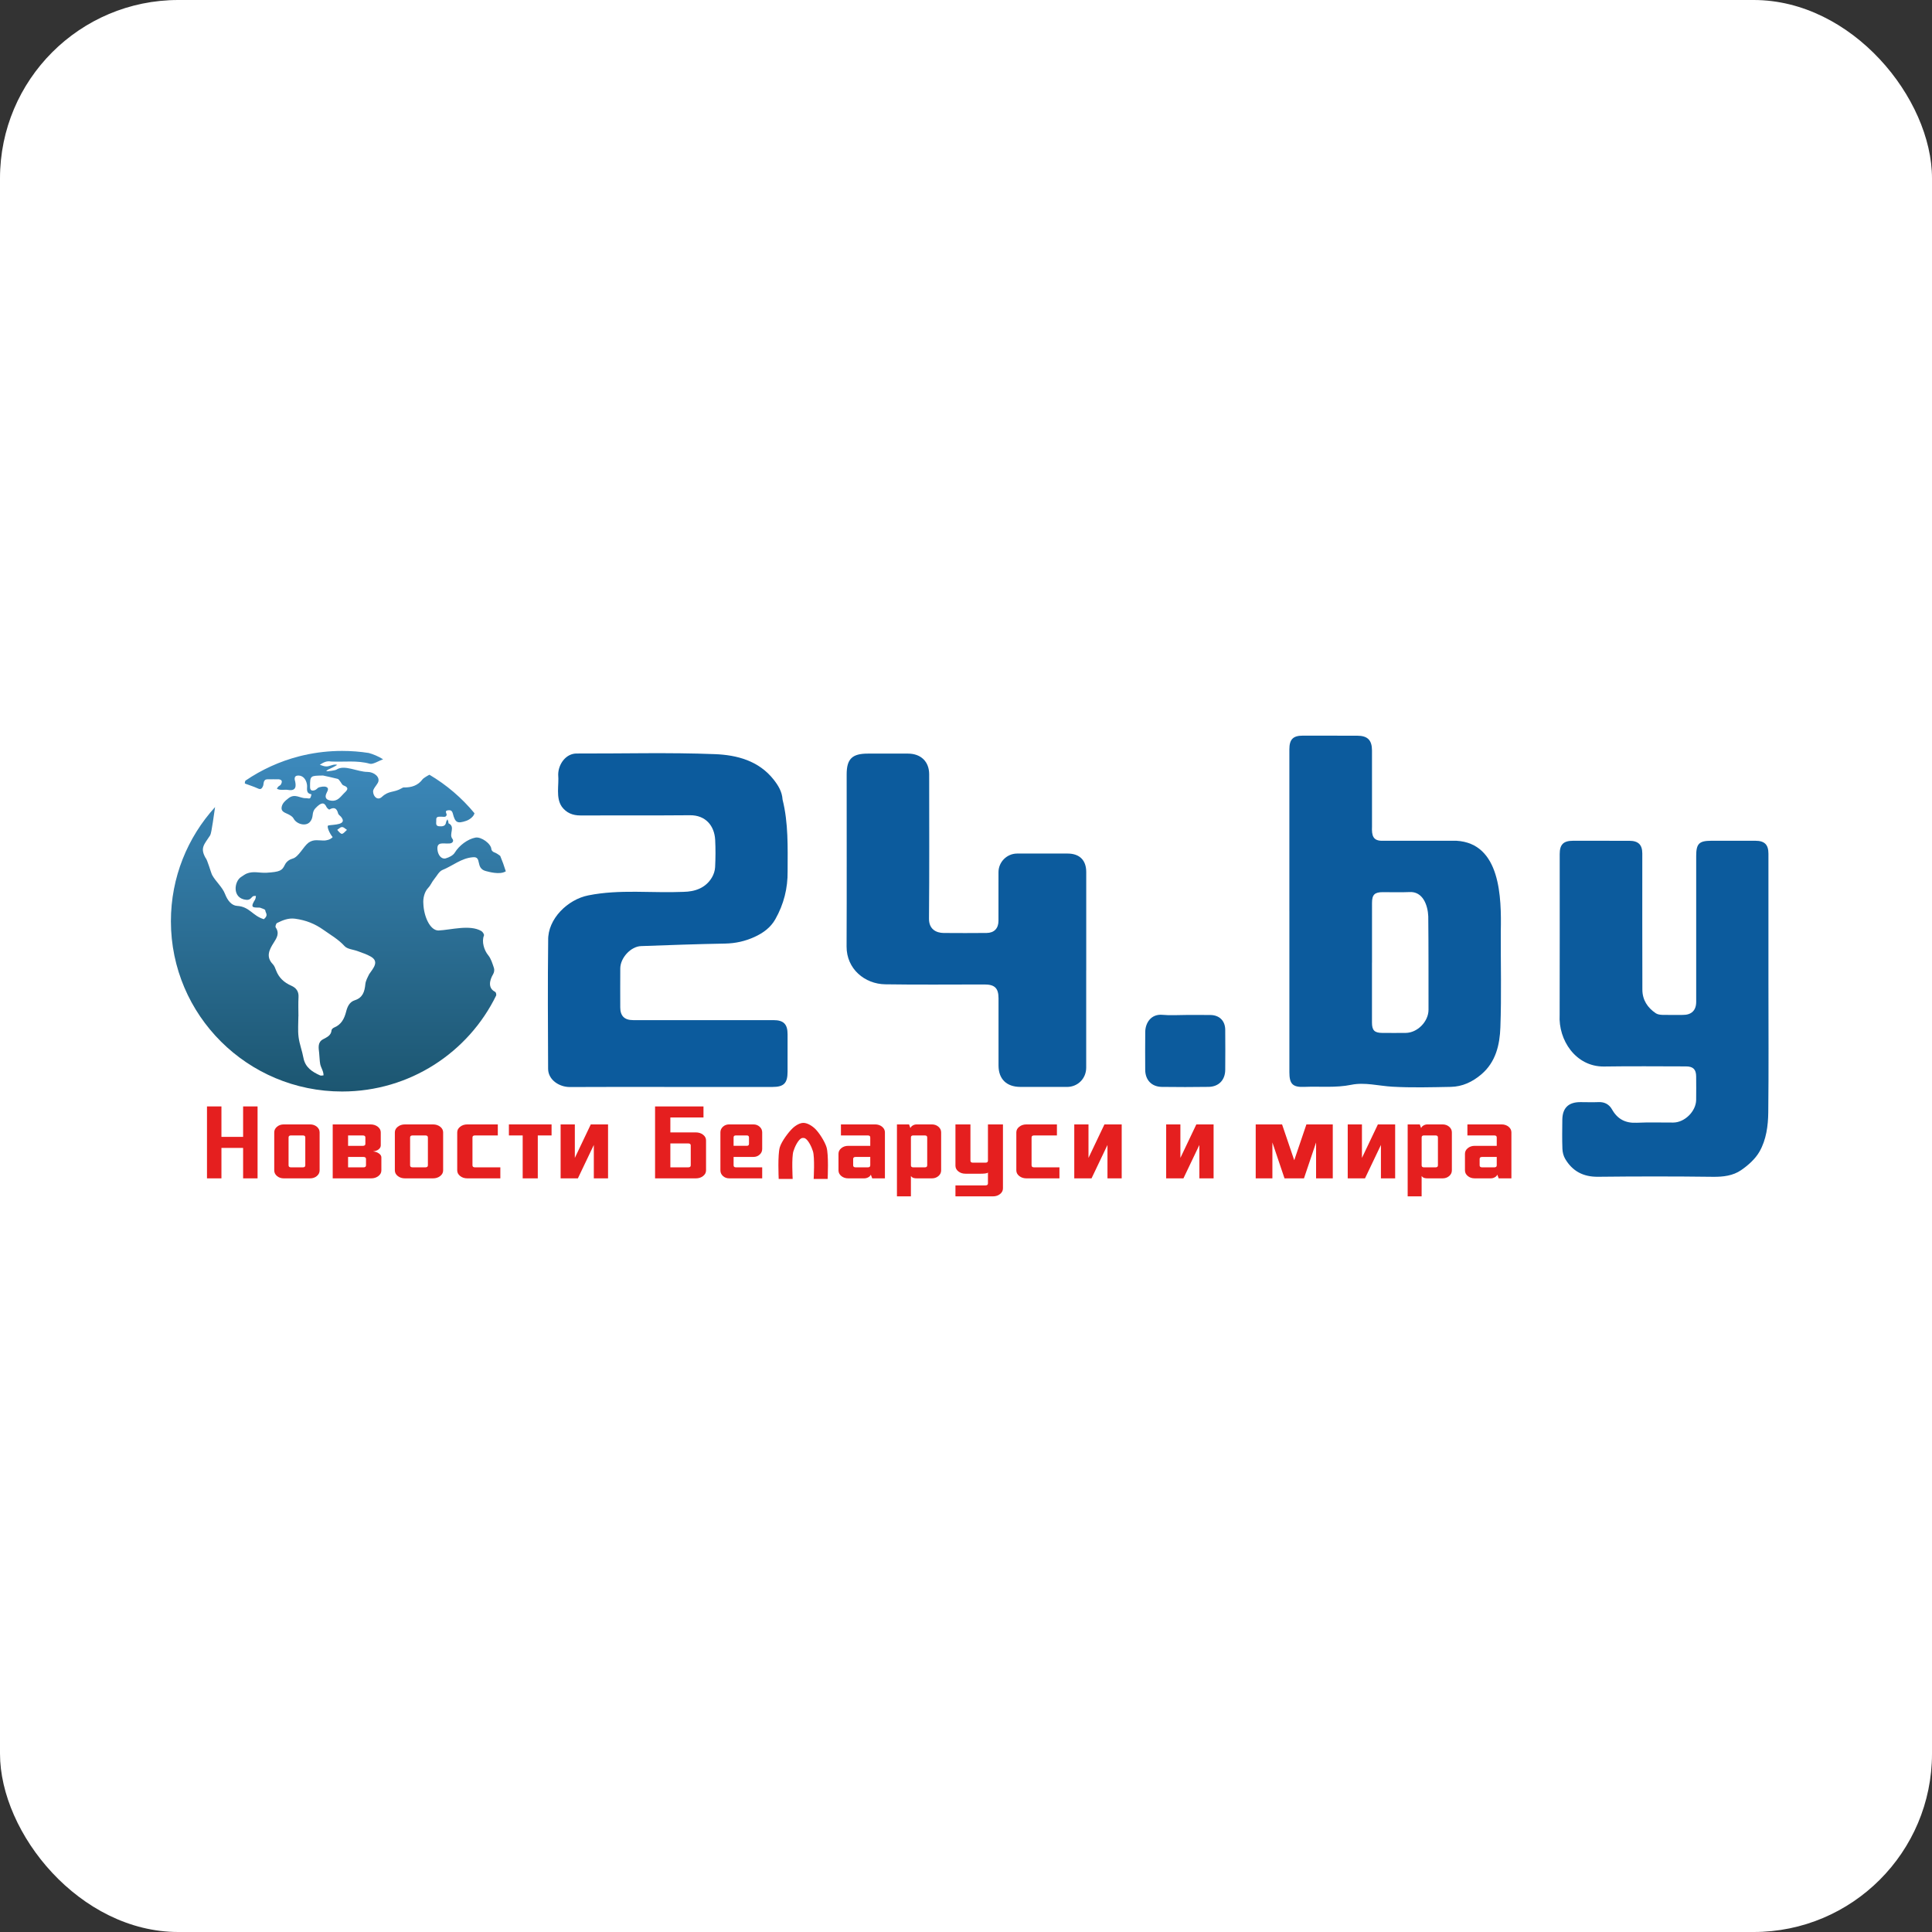 <?xml version="1.0" encoding="UTF-8"?> <svg xmlns="http://www.w3.org/2000/svg" width="260" height="260" viewBox="0 0 260 260" fill="none"><rect x="0" y="0" width="260" height="260" fill="#333333" stroke="none"/><rect width="260" height="260" rx="24" fill="white"></rect><g clip-path="url(#clip0_113_196)"><path d="M46.037 146.89C55.166 146.89 63.053 141.609 66.781 133.949C66.791 133.732 66.747 133.534 66.606 133.462C65.692 132.996 65.828 131.989 66.368 131.092C66.503 130.869 66.555 130.505 66.472 130.263C66.265 129.657 66.088 129.02 65.692 128.538C65.152 127.882 64.791 126.716 65.129 125.894C65.184 125.757 64.958 125.393 64.774 125.294C63.233 124.391 60.67 125.146 59.002 125.222C57.862 125.215 57.039 123.316 56.975 121.636C56.906 120.886 57.127 120.014 57.606 119.507C57.995 119.095 58.096 118.71 58.461 118.273C58.803 117.86 59.078 117.286 59.52 117.088C60.96 116.506 62.076 115.483 63.641 115.364C64.906 115.234 63.928 116.843 65.375 117.222C65.811 117.335 67.221 117.737 68.01 117.29C68.031 117.279 68.049 117.268 68.068 117.258C67.85 116.551 67.601 115.862 67.319 115.186C67.004 114.939 66.688 114.753 66.479 114.691C66.329 114.634 66.135 114.437 66.13 114.298C66.1 113.533 64.744 112.574 63.98 112.72C62.956 112.914 61.805 113.758 61.198 114.751C60.972 115.12 60.434 115.387 59.987 115.513C59.42 115.672 58.956 115.093 58.877 114.389C58.732 113.214 59.643 113.565 60.422 113.513C60.896 113.523 61.122 113.178 60.881 112.881C60.359 112.238 61.356 111.257 60.341 110.783C60.388 110.629 60.273 110.418 60.219 110.257C60.155 110.384 60.051 110.507 60.034 110.639C59.96 111.221 59.516 111.221 59.112 111.198C58.535 111.164 58.739 110.679 58.71 110.362C58.661 109.819 59.088 109.925 59.408 109.909C59.577 109.901 59.756 109.95 59.911 109.908C60.002 109.883 60.129 109.715 60.113 109.631C60.075 109.393 59.808 109.114 60.29 109.045C60.639 108.997 60.838 109.087 60.945 109.502C61.257 110.726 61.562 110.864 62.746 110.463C63.226 110.3 63.774 109.859 63.852 109.441C62.154 107.383 60.102 105.626 57.789 104.259C57.403 104.455 56.948 104.766 56.894 104.84C56.246 105.73 55.359 105.992 54.324 105.972C54.236 105.97 54.142 106.034 54.059 106.081C52.975 106.713 52.361 106.344 51.383 107.252C50.852 107.745 50.246 107.269 50.208 106.526C50.189 106.177 50.681 105.672 50.85 105.35C51.255 104.568 50.289 103.885 49.488 103.883C48.073 103.883 46.359 102.85 45.268 103.578C45.12 103.677 44.122 103.814 43.891 103.794C44.106 103.576 44.073 103.601 44.334 103.486C44.653 103.336 45.056 103.152 45.381 102.929C44.837 102.756 44.359 103.212 43.796 103.135C43.54 103.115 43.29 102.994 43.039 102.919C43.528 102.605 43.948 102.37 44.55 102.481C46.295 102.566 48.054 102.294 49.791 102.786C50.187 102.898 51.088 102.335 51.558 102.182C50.882 101.769 50.25 101.504 49.626 101.332C48.456 101.149 47.257 101.055 46.036 101.055C44.299 101.055 42.609 101.248 40.982 101.61C40.887 101.632 40.794 101.652 40.703 101.674C40.565 101.706 40.427 101.739 40.29 101.774L40.277 101.778C37.648 102.451 35.203 103.575 33.025 105.059C32.971 105.163 32.943 105.296 32.946 105.4C32.948 105.469 33.211 105.534 33.359 105.589C33.756 105.74 34.165 105.865 34.55 106.041C34.944 106.222 35.174 106.326 35.407 105.761C35.518 105.489 35.385 104.868 36.012 104.876C36.518 104.883 37.024 104.853 37.528 104.875C38.012 104.937 37.995 105.237 37.788 105.589C37.72 105.704 37.555 105.756 37.452 105.856C37.373 105.933 37.324 106.042 37.261 106.138C37.718 106.418 38.29 106.214 38.799 106.307C39.872 106.479 39.896 105.774 39.664 104.932C39.614 104.539 39.778 104.358 40.192 104.37C40.766 104.387 41.203 104.858 41.316 105.611C41.388 106.094 41.081 106.76 41.919 106.89C41.857 107.072 41.843 107.327 41.715 107.42C41.592 107.507 41.347 107.405 41.157 107.415C40.395 107.452 39.708 106.739 38.833 107.413C38.346 107.787 37.96 108.133 37.894 108.673C37.821 109.26 38.408 109.379 38.828 109.597C39.084 109.732 39.386 109.911 39.508 110.149C39.902 110.923 41.175 111.262 41.725 110.594C42.299 109.896 41.852 109.396 42.472 108.745C43.191 107.994 43.621 107.905 43.94 108.603C44.005 108.747 44.275 108.973 44.326 108.943C44.985 108.567 45.326 108.775 45.503 109.47C45.545 109.634 45.744 109.76 45.875 109.899C46.845 111.04 44.87 110.951 44.201 111.082C43.882 111.153 44.405 112.251 44.771 112.654C44.391 113.057 43.899 113.08 43.717 113.11C42.838 113.131 42.265 112.897 41.535 113.392C40.821 113.919 40.199 115.322 39.388 115.545C39.024 115.645 38.574 115.887 38.329 116.395C37.96 117.167 37.676 117.336 35.874 117.449C34.948 117.506 34.106 117.189 33.194 117.561C32.988 117.645 32.659 117.878 32.465 118.006C31.513 118.578 31.192 120.891 33.123 121.093C33.702 121.153 33.804 120.774 34.046 120.621C34.147 120.558 34.305 120.583 34.437 120.568C34.43 120.833 34.363 121.063 34.199 121.272C33.638 122.245 34.192 122.114 34.975 122.145C35.194 122.23 35.68 122.366 35.693 122.492C35.739 122.901 36.167 123.141 35.509 123.702C33.971 123.247 33.605 122.016 31.911 121.91C31.172 121.87 30.621 121.187 30.288 120.319C29.929 119.377 29.047 118.655 28.555 117.766C28.388 117.464 27.902 115.657 27.654 115.436C26.907 114.095 27.467 113.667 28.285 112.411C28.481 112.112 28.833 109.269 28.943 108.614C25.25 112.676 23 118.063 23 123.972C23 136.63 33.314 146.89 46.037 146.89ZM44.622 107.755C43.901 107.685 43.626 107.338 43.97 106.673C44.137 106.349 44.27 106.049 43.902 105.903C43.631 105.796 43.257 105.875 42.948 105.952C42.754 105.999 42.614 106.235 42.422 106.314C42.056 106.463 41.73 106.43 41.727 105.925C41.717 104.335 41.767 104.402 43.474 104.366C43.977 104.479 44.717 104.63 45.445 104.818C45.575 104.851 45.671 105.031 45.773 105.152C45.923 105.333 46.026 105.621 46.213 105.69C47.155 106.034 46.622 106.427 46.265 106.786C45.808 107.245 45.439 107.836 44.624 107.757L44.622 107.755ZM45.773 111.387C45.926 111.275 46.135 111.273 46.29 111.387L46.693 111.681C46.015 112.322 46.047 112.456 45.383 111.678L45.774 111.389L45.773 111.387ZM36.818 126.896C37.243 126.22 37.651 125.609 37.1 124.804C37.022 124.691 37.15 124.277 37.285 124.212C38.049 123.839 38.81 123.51 39.732 123.639C41.155 123.837 42.351 124.295 43.572 125.164C44.538 125.852 45.545 126.416 46.371 127.324C46.754 127.743 47.553 127.778 48.157 128.008C48.734 128.226 49.336 128.412 49.867 128.716C51.1 129.397 50.224 130.298 49.685 131.095C49.471 131.528 49.213 131.983 49.167 132.447C49.069 133.444 48.825 134.263 47.746 134.61C47.02 134.843 46.749 135.482 46.58 136.147C46.339 137.094 45.929 137.89 44.958 138.287C44.818 138.344 44.634 138.504 44.622 138.629C44.558 139.376 43.995 139.572 43.442 139.881C42.735 140.275 42.872 141.017 42.95 141.693C43.009 142.201 43.002 142.72 43.095 143.221C43.208 143.726 43.555 144.173 43.536 144.718C43.383 144.723 43.204 144.78 43.078 144.724C42.002 144.241 41.068 143.642 40.83 142.342C40.66 141.406 40.297 140.498 40.181 139.559C40.066 138.638 40.155 137.693 40.155 136.759H40.162C40.162 135.897 40.125 135.033 40.174 134.172C40.218 133.404 39.837 132.93 39.203 132.652C38.231 132.226 37.523 131.578 37.147 130.578C37.039 130.291 36.924 129.973 36.718 129.76C35.745 128.756 36.243 127.803 36.818 126.892V126.896Z" fill="url(#paint0_linear_113_196)"></path><path d="M237.989 132.438C237.989 138.192 238.03 143.945 237.966 149.698C237.946 151.508 237.694 153.374 236.795 154.961C236.232 155.957 235.268 156.816 234.303 157.479C233.217 158.225 231.9 158.386 230.527 158.37C225.37 158.304 220.212 158.308 215.055 158.365C213.067 158.386 211.613 157.616 210.632 155.949C210.402 155.558 210.279 155.058 210.262 154.602C210.213 153.308 210.237 152.013 210.249 150.718C210.262 149.106 211.073 148.315 212.684 148.319C213.504 148.32 214.323 148.351 215.143 148.317C215.961 148.283 216.566 148.641 216.94 149.304C217.682 150.617 218.753 151.169 220.269 151.095C221.905 151.016 223.546 151.08 225.185 151.068C226.721 151.057 228.236 149.56 228.261 148.028C228.278 146.973 228.268 145.92 228.261 144.864C228.256 143.917 227.856 143.514 226.897 143.512C223.208 143.507 219.522 143.469 215.836 143.526C212.055 143.554 209.699 139.976 209.89 136.58C209.908 129.364 209.898 122.149 209.898 114.933C209.898 113.653 210.394 113.15 211.686 113.146C214.217 113.141 216.746 113.141 219.278 113.15C220.48 113.155 221.011 113.687 221.013 114.854C221.013 120.968 221.003 127.081 221.023 133.193C221.028 134.557 221.713 135.614 222.837 136.364C223.077 136.523 223.428 136.568 223.73 136.577C224.645 136.602 225.561 136.58 226.477 136.583C227.63 136.588 228.264 135.979 228.266 134.827C228.269 128.282 228.264 121.738 228.266 115.193C228.266 113.537 228.654 113.15 230.298 113.145C232.274 113.138 234.251 113.138 236.227 113.145C237.475 113.148 237.988 113.67 237.988 114.891C237.988 120.741 237.988 126.59 237.988 132.44L237.989 132.438Z" fill="#0C5B9D"></path><path d="M173.517 122.633C173.517 115.369 173.517 108.106 173.517 100.842C173.517 99.502 174.011 98.998 175.33 99C177.764 99 180.199 99.003 182.632 99.007C184.038 99.008 184.634 99.589 184.637 101.005C184.646 104.409 184.64 107.813 184.639 111.217C184.587 112.448 184.748 113.203 186.143 113.146C189.421 113.146 192.698 113.146 195.976 113.144C201.971 113.475 202.057 120.838 201.971 125.319C201.948 129.634 202.074 133.954 201.914 138.263C201.828 140.596 201.307 142.923 199.347 144.587C198.162 145.594 196.808 146.238 195.244 146.267C192.619 146.315 189.985 146.394 187.366 146.243C185.528 146.136 183.657 145.617 181.858 145.985C179.737 146.418 177.639 146.178 175.534 146.267C173.944 146.334 173.519 145.864 173.519 144.28C173.519 137.065 173.519 129.849 173.519 122.633H173.516H173.517ZM184.639 129.559H184.634C184.634 132.241 184.63 134.926 184.634 137.608C184.635 138.658 184.969 138.996 186.003 139.004C187.062 139.012 188.123 139.017 189.182 139.004C190.764 138.986 192.244 137.467 192.243 135.884C192.238 131.691 192.254 127.499 192.209 123.308C192.146 121.833 191.49 119.926 189.654 120.05C188.477 120.102 187.295 120.061 186.114 120.061C184.991 120.061 184.642 120.394 184.64 121.509C184.635 124.192 184.639 126.876 184.639 129.559Z" fill="#0C5B9D"></path><path d="M90.378 146.277C85.823 146.277 81.267 146.258 76.712 146.288C75.285 146.304 73.793 145.341 73.763 143.873C73.739 138.095 73.7 132.317 73.771 126.539C73.705 123.658 76.407 121.036 79.176 120.496C83.39 119.647 87.717 120.206 91.984 120.023C93.52 119.993 94.945 119.52 95.798 118.1C96.044 117.691 96.213 117.178 96.237 116.703C96.297 115.483 96.307 114.255 96.245 113.035C96.145 111.108 94.94 109.693 92.862 109.712C87.945 109.756 83.029 109.719 78.112 109.739C77.066 109.744 76.213 109.388 75.609 108.566C74.763 107.343 75.248 105.655 75.12 104.249C75.123 102.857 76.147 101.371 77.65 101.404C83.844 101.424 90.044 101.245 96.23 101.49C99.149 101.605 102.102 102.364 104.11 104.91C104.741 105.709 105.248 106.543 105.314 107.605C106.103 110.745 106.002 114.003 105.994 117.221C106.026 119.536 105.474 121.706 104.334 123.715C103.699 124.834 102.697 125.563 101.532 126.093C100.274 126.666 98.975 126.957 97.576 126.982C93.806 127.049 90.037 127.185 86.27 127.321C84.887 127.371 83.484 128.904 83.474 130.32C83.462 132.07 83.466 133.82 83.471 135.572C83.474 136.724 84.037 137.284 85.208 137.284C91.498 137.288 97.79 137.284 104.08 137.284C105.461 137.284 105.99 137.823 105.989 139.202C105.989 140.88 105.989 142.559 105.987 144.237C105.987 145.767 105.483 146.277 103.972 146.277C99.441 146.277 94.909 146.277 90.378 146.277Z" fill="#0C5B9D"></path><path d="M146.176 130.585C146.176 134.949 146.176 139.313 146.176 143.676C146.176 145.137 145.05 146.273 143.596 146.275C141.5 146.278 139.402 146.278 137.306 146.271C135.461 146.266 134.382 145.213 134.378 143.408C134.373 140.386 134.38 137.365 134.377 134.345C134.375 132.988 133.871 132.486 132.5 132.486C128.041 132.483 123.581 132.536 119.122 132.464C116.378 132.419 113.916 130.402 113.93 127.373C113.963 119.652 113.936 111.931 113.94 104.211C113.94 102.134 114.68 101.417 116.78 101.417C118.587 101.417 120.395 101.412 122.203 101.417C123.943 101.422 125.044 102.503 125.044 104.206C125.044 110.68 125.078 117.154 125.019 123.626C125.006 125.042 125.977 125.544 126.989 125.556C128.916 125.577 130.846 125.567 132.773 125.554C133.788 125.547 134.368 124.943 134.37 123.922C134.373 121.739 134.367 119.558 134.372 117.375C134.375 115.996 135.505 114.871 136.879 114.867C139.146 114.864 141.411 114.862 143.677 114.867C145.287 114.869 146.181 115.766 146.181 117.352C146.178 121.764 146.181 126.175 146.181 130.587H146.178L146.176 130.585Z" fill="#0C5B9D"></path><path d="M159.564 136.59C160.672 136.59 161.782 136.58 162.89 136.594C164.102 136.607 164.878 137.375 164.886 138.585C164.9 140.384 164.903 142.182 164.886 143.98C164.873 145.348 164.013 146.245 162.642 146.267C160.546 146.301 158.448 146.297 156.352 146.27C154.989 146.252 154.126 145.346 154.117 143.977C154.105 142.274 154.107 140.573 154.122 138.87C154.132 137.688 154.881 136.421 156.458 136.572C157.485 136.671 158.529 136.59 159.566 136.59H159.564Z" fill="#0C5B9D"></path><path d="M27.855 148.897H29.8V152.996H32.717V148.897H34.662V158.579H32.717V154.481H29.8V158.579H27.855V148.897Z" fill="#E51F1F"></path><path d="M38.191 151.318H41.727C42.087 151.318 42.392 151.422 42.64 151.63C42.888 151.838 43.013 152.093 43.013 152.394V157.504C43.013 157.806 42.888 158.059 42.64 158.267C42.39 158.475 42.087 158.579 41.727 158.579H38.191C37.832 158.579 37.527 158.475 37.279 158.267C37.029 158.059 36.906 157.804 36.906 157.504V152.394C36.906 152.092 37.031 151.838 37.279 151.63C37.527 151.422 37.832 151.318 38.191 151.318ZM40.763 152.803H39.156C38.942 152.803 38.834 152.892 38.834 153.072V156.826C38.834 157.006 38.942 157.095 39.156 157.095H40.763C40.977 157.095 41.085 157.006 41.085 156.826V153.072C41.085 152.892 40.977 152.803 40.763 152.803Z" fill="#E51F1F"></path><path d="M44.773 151.318H49.861C50.247 151.318 50.573 151.422 50.841 151.63C51.107 151.838 51.241 152.093 51.241 152.394V154.137C51.241 154.345 51.146 154.524 50.957 154.675C50.768 154.826 50.522 154.915 50.22 154.944V154.954C50.524 154.982 50.784 155.075 50.999 155.229C51.215 155.383 51.323 155.561 51.323 155.761V157.504C51.323 157.806 51.19 158.059 50.924 158.267C50.657 158.475 50.33 158.579 49.946 158.579H44.775V151.318H44.773ZM48.827 152.803H46.843V154.202H48.827C49.057 154.202 49.171 154.113 49.171 153.934V153.073C49.171 152.894 49.057 152.805 48.827 152.805V152.803ZM48.91 155.697H46.843V157.096H48.91C49.139 157.096 49.254 157.007 49.254 156.828V155.967C49.254 155.788 49.139 155.699 48.91 155.699V155.697Z" fill="#E51F1F"></path><path d="M54.504 151.318H58.268C58.651 151.318 58.975 151.422 59.24 151.63C59.504 151.838 59.636 152.093 59.636 152.394V157.504C59.636 157.806 59.504 158.059 59.24 158.267C58.975 158.475 58.651 158.579 58.268 158.579H54.504C54.121 158.579 53.798 158.475 53.533 158.267C53.268 158.059 53.137 157.804 53.137 157.504V152.394C53.137 152.092 53.268 151.838 53.533 151.63C53.798 151.422 54.121 151.318 54.504 151.318ZM57.241 152.803H55.531C55.304 152.803 55.189 152.892 55.189 153.072V156.826C55.189 157.006 55.304 157.095 55.531 157.095H57.241C57.469 157.095 57.584 157.006 57.584 156.826V153.072C57.584 152.892 57.469 152.803 57.241 152.803Z" fill="#E51F1F"></path><path d="M62.899 151.318H66.993V152.803H63.922C63.695 152.803 63.582 152.892 63.582 153.072V156.826C63.582 157.006 63.695 157.095 63.922 157.095H67.334V158.579H62.897C62.514 158.579 62.192 158.475 61.928 158.267C61.663 158.059 61.531 157.804 61.531 157.504V152.394C61.531 152.092 61.663 151.838 61.928 151.63C62.191 151.422 62.514 151.318 62.897 151.318H62.899Z" fill="#E51F1F"></path><path d="M68.484 151.318H74.228V152.803H72.373V158.579H70.341V152.803H68.486V151.318H68.484Z" fill="#E51F1F"></path><path d="M75.445 151.318H77.359V155.826L79.504 151.318H81.828V158.579H79.914V154.083L77.769 158.579H75.445V151.318Z" fill="#E51F1F"></path><path d="M88.156 148.897H94.672V150.382H90.214V152.394H93.644C94.028 152.394 94.352 152.498 94.618 152.706C94.883 152.914 95.016 153.169 95.016 153.469V157.504C95.016 157.806 94.883 158.059 94.618 158.267C94.354 158.475 94.028 158.579 93.644 158.579H88.156V148.897ZM92.615 153.878H90.214V157.095H92.615C92.844 157.095 92.957 157.006 92.957 156.826V154.147C92.957 153.967 92.843 153.878 92.615 153.878Z" fill="#E51F1F"></path><path d="M98.133 151.318H101.389C101.722 151.318 102.002 151.422 102.229 151.63C102.459 151.838 102.573 152.093 102.573 152.393V154.62C102.573 154.922 102.459 155.175 102.229 155.383C102 155.591 101.72 155.695 101.389 155.695H98.725V156.824C98.725 157.004 98.824 157.093 99.022 157.093H102.573V158.577H98.133C97.801 158.577 97.521 158.473 97.293 158.265C97.064 158.057 96.949 157.802 96.949 157.502V152.392C96.949 152.09 97.064 151.836 97.293 151.628C97.523 151.42 97.802 151.316 98.133 151.316V151.318ZM100.501 152.803H99.02C98.823 152.803 98.723 152.892 98.723 153.071V154.2H100.499C100.696 154.2 100.796 154.111 100.796 153.932V153.071C100.796 152.892 100.696 152.803 100.499 152.803H100.501Z" fill="#E51F1F"></path><path d="M111.233 154.395C110.998 153.617 110.194 152.343 109.607 151.823C109.086 151.36 108.521 151.102 108.086 151.114C107.674 151.125 107.136 151.396 106.679 151.822C106.133 152.33 105.185 153.587 104.942 154.395C104.647 155.38 104.786 158.453 104.791 158.583L104.794 158.658H106.676L106.671 158.576C106.671 158.547 106.516 155.783 106.769 154.944C106.951 154.34 107.41 153.392 107.86 153.176C107.953 153.13 108.221 153.13 108.315 153.176C108.765 153.392 109.224 154.34 109.406 154.944C109.659 155.783 109.506 158.549 109.504 158.576L109.499 158.658H111.381L111.384 158.583C111.391 158.452 111.529 155.378 111.233 154.395Z" fill="#E51F1F"></path><path d="M113.169 151.318H117.774C118.142 151.318 118.454 151.422 118.708 151.63C118.963 151.838 119.089 152.093 119.089 152.394V158.579H117.38L117.196 158.094H117.182C117.13 158.23 117.017 158.346 116.847 158.438C116.676 158.532 116.494 158.578 116.3 158.578H114.155C113.788 158.578 113.476 158.474 113.221 158.266C112.966 158.058 112.84 157.803 112.84 157.502V155.276C112.84 154.974 112.966 154.721 113.221 154.513C113.476 154.305 113.786 154.201 114.155 154.201H117.116V153.072C117.116 152.892 117.007 152.803 116.788 152.803H113.169V151.318ZM117.116 155.697H115.143C114.924 155.697 114.815 155.788 114.815 155.966V156.826C114.815 157.006 114.924 157.095 115.143 157.095H116.788C117.007 157.095 117.116 157.006 117.116 156.826V155.697Z" fill="#E51F1F"></path><path d="M120.71 151.318H122.338L122.513 151.802H122.525C122.576 151.666 122.682 151.552 122.844 151.458C123.007 151.364 123.179 151.318 123.363 151.318H125.404C125.754 151.318 126.049 151.422 126.292 151.63C126.535 151.838 126.655 152.093 126.655 152.394V157.504C126.655 157.806 126.533 158.059 126.292 158.267C126.049 158.475 125.754 158.579 125.404 158.579H123.437C123.097 158.579 122.8 158.561 122.586 158.257V161H120.707V151.318H120.71ZM124.466 152.803H122.901C122.692 152.803 122.587 152.892 122.587 153.072V156.826C122.587 157.006 122.692 157.095 122.901 157.095H124.466C124.675 157.095 124.78 157.006 124.78 156.826V153.072C124.78 152.892 124.675 152.803 124.466 152.803Z" fill="#E51F1F"></path><path d="M189.441 151.318H191.068L191.244 151.802H191.255C191.306 151.666 191.412 151.552 191.574 151.458C191.738 151.364 191.91 151.318 192.094 151.318H194.134C194.485 151.318 194.78 151.422 195.023 151.63C195.266 151.838 195.385 152.093 195.385 152.394V157.504C195.385 157.806 195.264 158.059 195.023 158.267C194.78 158.475 194.485 158.579 194.134 158.579H192.168C191.827 158.579 191.53 158.561 191.316 158.257V161H189.438V151.318H189.441ZM193.196 152.803H191.631C191.422 152.803 191.318 152.892 191.318 153.072V156.826C191.318 157.006 191.422 157.095 191.631 157.095H193.196C193.405 157.095 193.51 157.006 193.51 156.826V153.072C193.51 152.892 193.405 152.803 193.196 152.803Z" fill="#E51F1F"></path><path d="M128.578 151.318H130.597V156.199C130.597 156.378 130.71 156.467 130.934 156.467H132.617C132.841 156.467 132.954 156.378 132.954 156.199V151.318H134.973V159.925C134.973 160.227 134.843 160.48 134.583 160.688C134.324 160.896 134.005 161 133.627 161H128.58V159.526H132.617C132.841 159.526 132.954 159.435 132.954 159.257V157.779C132.919 157.937 132.246 157.952 132.039 157.952H129.926C129.549 157.952 129.231 157.848 128.969 157.64C128.71 157.432 128.58 157.177 128.58 156.876V151.318H128.578Z" fill="#E51F1F"></path><path d="M138.141 151.318H142.236V152.803H139.165C138.937 152.803 138.824 152.892 138.824 153.072V156.826C138.824 157.006 138.937 157.095 139.165 157.095H142.576V158.579H138.139C137.757 158.579 137.434 158.475 137.17 158.267C136.905 158.059 136.773 157.804 136.773 157.504V152.394C136.773 152.092 136.905 151.838 137.17 151.63C137.433 151.422 137.757 151.318 138.139 151.318H138.141Z" fill="#E51F1F"></path><path d="M144.57 151.318H146.484V155.826L148.629 151.318H150.953V158.579H149.039V154.083L146.894 158.579H144.57V151.318Z" fill="#E51F1F"></path><path d="M156.938 151.318H158.852V155.826L160.997 151.318H163.32V158.579H161.406V154.083L159.261 158.579H156.938V151.318Z" fill="#E51F1F"></path><path d="M168.988 151.318H172.535L174.165 156.116H174.181L175.811 151.318H179.358V158.579H177.113V153.749L175.482 158.579H172.864L171.233 153.749V158.579H168.988V151.318Z" fill="#E51F1F"></path><path d="M181.371 151.318H183.285V155.826L185.43 151.318H187.754V158.579H185.84V154.083L183.695 158.579H181.371V151.318Z" fill="#E51F1F"></path><path d="M197.477 151.318H202.083C202.45 151.318 202.762 151.422 203.017 151.63C203.272 151.838 203.398 152.093 203.398 152.394V158.579H201.688L201.504 158.094H201.491C201.439 158.23 201.326 158.346 201.155 158.438C200.985 158.532 200.803 158.578 200.609 158.578H198.464C198.096 158.578 197.784 158.474 197.53 158.266C197.275 158.058 197.148 157.803 197.148 157.502V155.276C197.148 154.974 197.275 154.721 197.53 154.513C197.784 154.305 198.094 154.201 198.464 154.201H201.425V153.072C201.425 152.892 201.315 152.803 201.096 152.803H197.477V151.318ZM201.425 155.697H199.452C199.233 155.697 199.123 155.788 199.123 155.966V156.826C199.123 157.006 199.233 157.095 199.452 157.095H201.096C201.315 157.095 201.425 157.006 201.425 156.826V155.697Z" fill="#E51F1F"></path></g><defs><linearGradient id="paint0_linear_113_196" x1="45.534" y1="101.055" x2="45.534" y2="146.89" gradientUnits="userSpaceOnUse"><stop stop-color="#3D8ABD"></stop><stop offset="1" stop-color="#1C5671"></stop></linearGradient><clipPath id="clip0_113_196"><rect width="215" height="62" fill="white" transform="translate(23 99)"></rect></clipPath></defs></svg> 